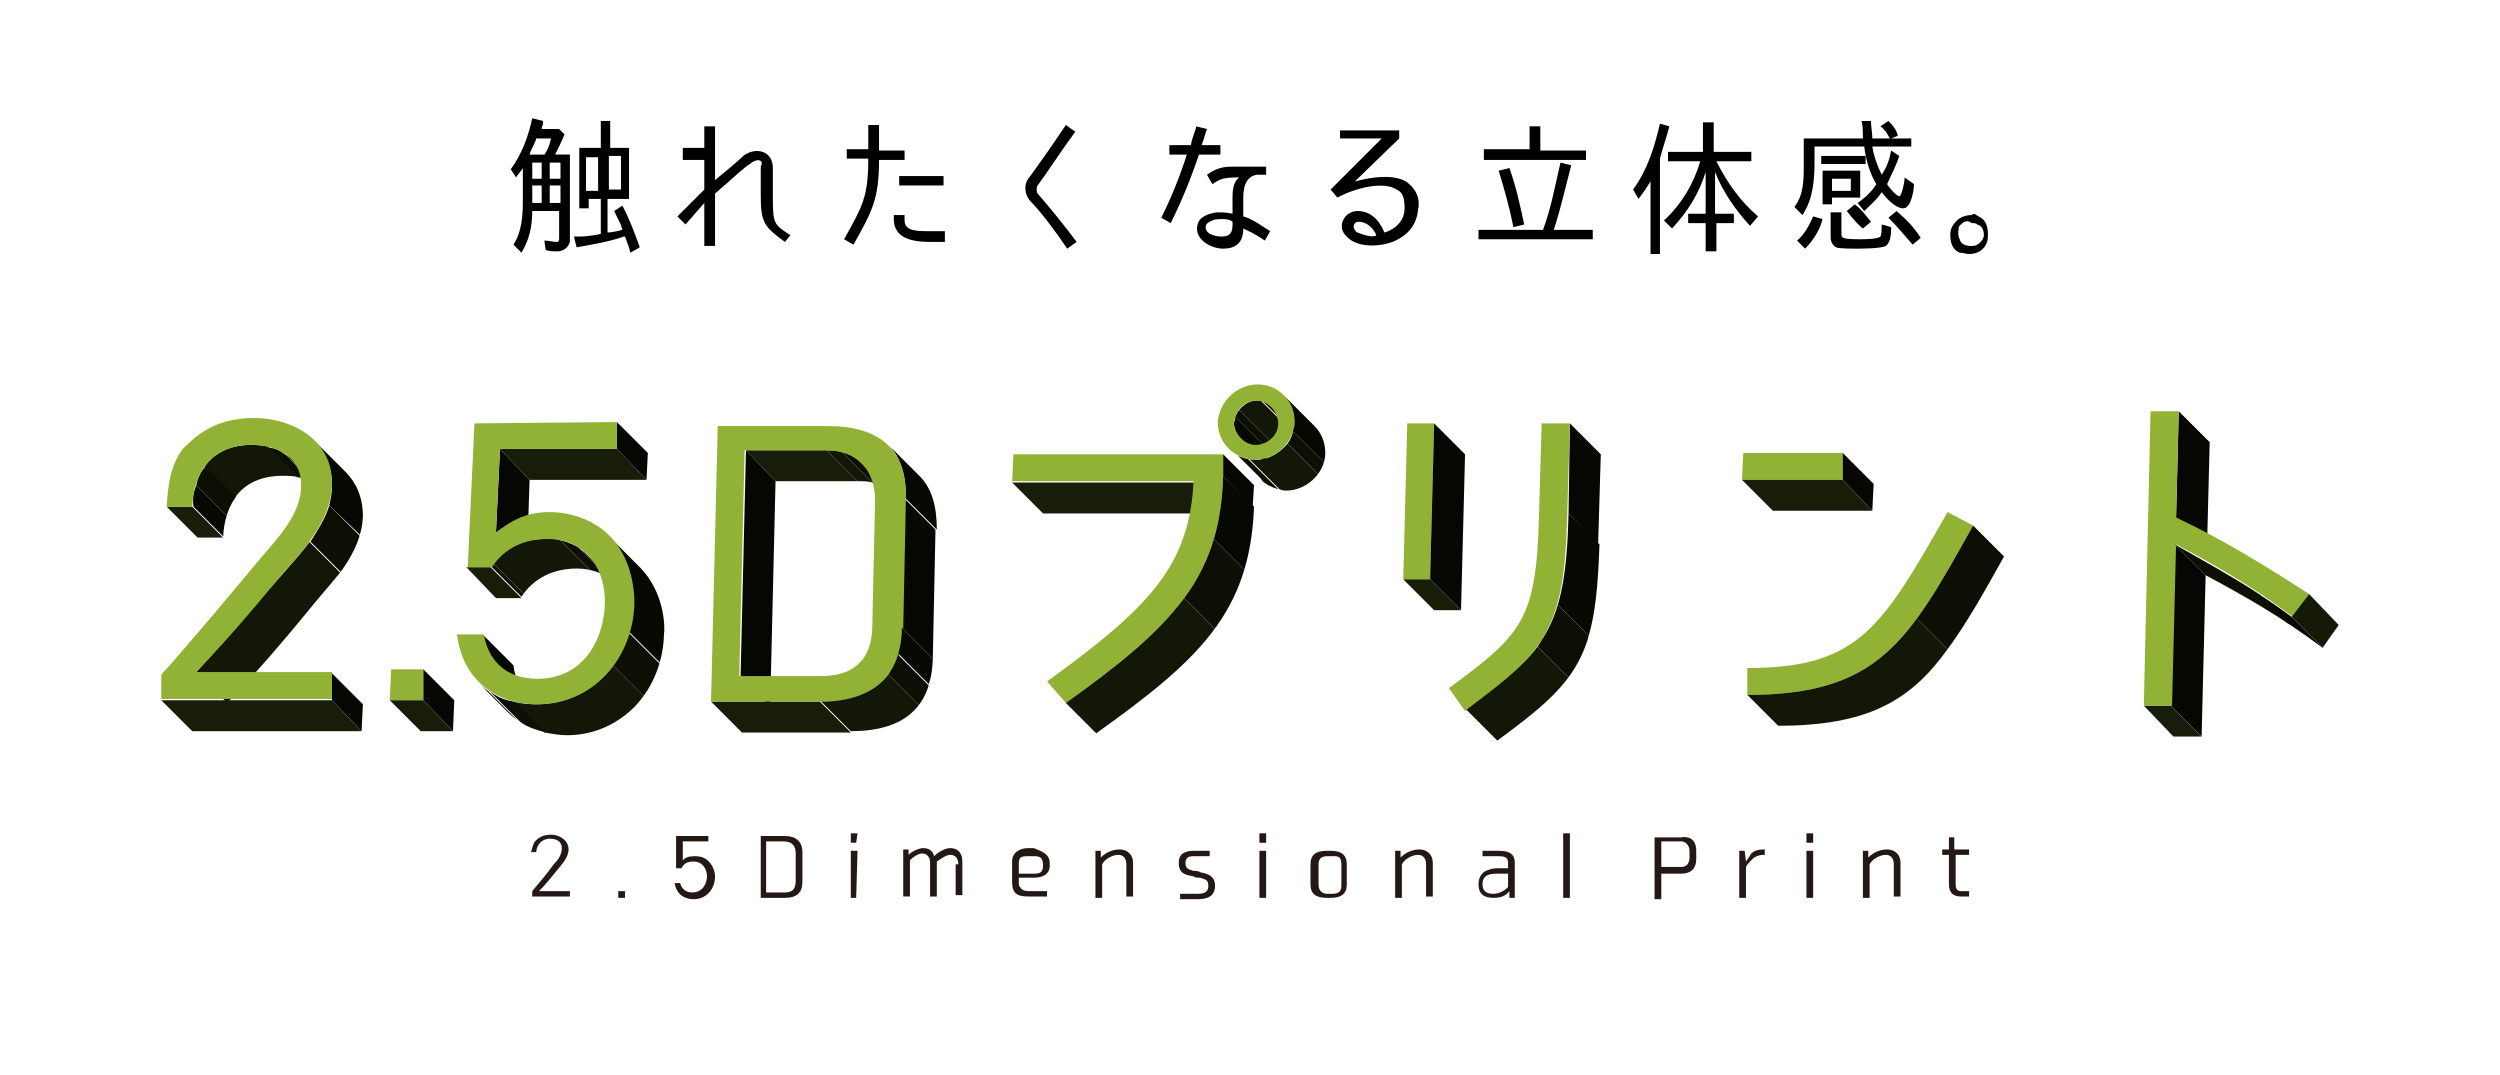 <?xml version="1.0" encoding="utf-8"?>
<!-- Generator: Adobe Illustrator 22.1.0, SVG Export Plug-In . SVG Version: 6.00 Build 0)  -->
<svg version="1.1" id="レイヤー_1" xmlns="http://www.w3.org/2000/svg" xmlns:xlink="http://www.w3.org/1999/xlink" x="0px"
	 y="0px" viewBox="0 0 186 80" style="enable-background:new 0 0 186 80;" xml:space="preserve">
<style type="text/css">
	.st0{fill:#FFFFFF;}
	.st1{enable-background:new    ;}
	.st2{fill:#171D08;}
	.st3{clip-path:url(#SVGID_2_);enable-background:new    ;}
	.st4{fill:#060802;}
	.st5{fill:#0D0F04;}
	.st6{fill:#131707;}
	.st7{clip-path:url(#SVGID_4_);enable-background:new    ;}
	.st8{fill:#91B234;}
	.st9{fill:#060702;}
	.st10{clip-path:url(#SVGID_6_);enable-background:new    ;}
	.st11{clip-path:url(#SVGID_8_);enable-background:new    ;}
	.st12{clip-path:url(#SVGID_10_);enable-background:new    ;}
	.st13{clip-path:url(#SVGID_12_);enable-background:new    ;}
	.st14{clip-path:url(#SVGID_14_);enable-background:new    ;}
	.st15{clip-path:url(#SVGID_16_);enable-background:new    ;}
	.st16{clip-path:url(#SVGID_18_);enable-background:new    ;}
	.st17{clip-path:url(#SVGID_20_);enable-background:new    ;}
	.st18{clip-path:url(#SVGID_22_);enable-background:new    ;}
	.st19{clip-path:url(#SVGID_24_);enable-background:new    ;}
	.st20{clip-path:url(#SVGID_26_);enable-background:new    ;}
	.st21{fill:#151A08;}
	.st22{clip-path:url(#SVGID_28_);enable-background:new    ;}
	.st23{fill:#231815;}
</style>
<rect y="0" class="st0" width="186" height="80"/>
<g>
	<g>
		<g class="st1">
			<g>
				<polygon class="st2" points="14.3,37.7 16.6,40 14.7,40 12.4,37.7 				"/>
			</g>
			<g class="st1">
				<g>
					<defs>
						<path id="SVGID_1_" d="M21.7,34.1l2.3,2.3c-0.7-0.7-1.8-1-3-1c-2.9,0-4.3,2-4.4,4.6l-2.3-2.3c0.1-2.6,1.5-4.6,4.4-4.6
							C19.9,33.1,21,33.4,21.7,34.1z"/>
					</defs>
					<clipPath id="SVGID_2_">
						<use xlink:href="#SVGID_1_"  style="overflow:visible;"/>
					</clipPath>
					<g class="st3">
						<path class="st4" d="M21.7,34.1l2.3,2.3c-0.1-0.1-0.3-0.3-0.5-0.4l-2.3-2.2C21.4,33.9,21.5,34,21.7,34.1"/>
						<path class="st5" d="M21.2,33.8l2.3,2.3c-0.4-0.2-0.8-0.4-1.3-0.5l-2.3-2.3C20.4,33.3,20.8,33.5,21.2,33.8"/>
						<path class="st6" d="M19.9,33.2l2.3,2.3c-0.4-0.1-0.8-0.1-1.2-0.1c-1.6,0-2.8,0.6-3.5,1.6l-2.3-2.3c0.7-1,1.9-1.6,3.5-1.6
							C19.2,33.1,19.6,33.1,19.9,33.2"/>
						<path class="st5" d="M15.3,34.7l2.3,2.3c-0.3,0.4-0.5,0.9-0.7,1.4l-2.3-2.3C14.7,35.6,14.9,35.1,15.3,34.7"/>
						<path class="st4" d="M14.6,36.1l2.3,2.3c-0.1,0.5-0.2,1-0.2,1.6l-2.3-2.3C14.3,37.1,14.4,36.6,14.6,36.1"/>
					</g>
				</g>
			</g>
			<g class="st1">
				<g>
					<defs>
						<path id="SVGID_3_" d="M23.4,32.8l2.3,2.3c0.8,0.8,1.3,1.9,1.3,3.3c-0.1,2.8-2.3,5-4.2,7.2c-1.8,2.2-3.6,4.3-5.9,6.7L14.6,50
							c2.3-2.5,4-4.6,5.9-6.7c1.9-2.2,4.2-4.4,4.2-7.2C24.7,34.8,24.2,33.6,23.4,32.8z"/>
					</defs>
					<clipPath id="SVGID_4_">
						<use xlink:href="#SVGID_3_"  style="overflow:visible;"/>
					</clipPath>
					<g class="st7">
						<path class="st4" d="M23.4,32.8l2.3,2.3c0.8,0.8,1.3,1.9,1.3,3.3c0,0.5-0.1,1-0.2,1.4l-2.3-2.2c0.1-0.5,0.2-0.9,0.2-1.4
							C24.7,34.8,24.2,33.6,23.4,32.8"/>
						<path class="st5" d="M24.5,37.6l2.3,2.3c-0.3,1-0.8,1.9-1.4,2.7l-2.3-2.3C23.6,39.5,24.2,38.6,24.5,37.6"/>
						<path class="st6" d="M23,40.3l2.3,2.3c-0.8,1-1.7,2-2.5,3c-1.8,2.2-3.6,4.3-5.9,6.7L14.6,50c2.3-2.5,4-4.6,5.9-6.7
							C21.3,42.4,22.2,41.4,23,40.3"/>
					</g>
				</g>
			</g>
			<g>
				<path class="st8" d="M18.9,31.1c2.8,0,5.9,1.6,5.8,5c-0.1,2.8-2.3,5-4.2,7.2c-1.8,2.2-3.6,4.3-5.9,6.7h10.1v2H12v-1.8
					c2.5-2.8,4.9-5.7,7.5-8.8c1.2-1.4,2.9-3.2,2.9-5.2c0.1-2.1-1.7-3.1-3.7-3.1c-2.9,0-4.3,2-4.4,4.6h-1.9c0.1-1.7,0.3-3.1,1.2-4.3
					C14.5,32.5,15.9,31.1,18.9,31.1z"/>
			</g>
			<g>
				<polygon class="st9" points="24.7,50.1 27,52.4 26.9,54.4 24.7,52.1 				"/>
			</g>
			<g>
				<polygon class="st2" points="24.7,52.1 26.9,54.4 14.3,54.4 12,52.1 				"/>
			</g>
		</g>
		<g class="st1">
			<g>
				<polygon class="st8" points="31.5,49.8 31.5,52.1 29,52.1 29.1,49.8 				"/>
			</g>
			<g>
				<polygon class="st9" points="31.5,49.8 33.8,52.1 33.7,54.4 31.5,52.1 				"/>
			</g>
			<g>
				<polygon class="st2" points="31.5,52.1 33.7,54.4 31.3,54.4 29,52.1 				"/>
			</g>
		</g>
		<g class="st1">
			<g>
				<polygon class="st9" points="37.2,33.4 39.4,35.7 39.2,41.9 36.9,39.6 				"/>
			</g>
			<g>
				<polygon class="st2" points="36.5,42.2 38.8,44.5 36.9,44.5 34.7,42.2 				"/>
			</g>
			<g>
				<polygon class="st2" points="45.9,33.4 48.1,35.7 39.4,35.7 37.2,33.4 				"/>
			</g>
			<g>
				<polygon class="st9" points="45.9,31.4 48.2,33.7 48.1,35.7 45.9,33.4 				"/>
			</g>
			<g class="st1">
				<g>
					<defs>
						<path id="SVGID_5_" d="M43.6,41.2l2.3,2.3c-0.7-0.7-1.7-1.2-3-1.2c-1.7,0-3.2,0.7-4.1,2.1l-2.3-2.3c0.9-1.5,2.4-2.1,4.1-2.1
							C41.9,40,42.9,40.5,43.6,41.2z"/>
					</defs>
					<clipPath id="SVGID_6_">
						<use xlink:href="#SVGID_5_"  style="overflow:visible;"/>
					</clipPath>
					<g class="st10">
						<path class="st4" d="M43.6,41.2l2.3,2.3c-0.2-0.2-0.4-0.3-0.6-0.5L43,40.7C43.2,40.9,43.4,41,43.6,41.2"/>
						<path class="st5" d="M43,40.7l2.3,2.3c-0.4-0.2-0.8-0.4-1.3-0.5l-2.3-2.3C42.2,40.3,42.6,40.5,43,40.7"/>
						<path class="st6" d="M41.7,40.2l2.3,2.3c-0.3-0.1-0.7-0.1-1.1-0.1c-1.6,0-3,0.6-3.9,1.8l-2.3-2.3c0.9-1.3,2.3-1.8,3.9-1.8
							C41,40,41.4,40.1,41.7,40.2"/>
						<path class="st5" d="M36.7,41.9l2.3,2.3c-0.1,0.1-0.1,0.2-0.2,0.3l-2.3-2.3C36.6,42.1,36.6,42,36.7,41.9"/>
					</g>
				</g>
			</g>
			<g class="st1">
				<g>
					<defs>
						<path id="SVGID_7_" d="M39.3,51.7L37,49.4c-0.6-0.6-0.9-1.4-1.1-2.2l2.3,2.3C38.3,50.4,38.7,51.1,39.3,51.7z"/>
					</defs>
					<clipPath id="SVGID_8_">
						<use xlink:href="#SVGID_7_"  style="overflow:visible;"/>
					</clipPath>
					<g class="st11">
						<path class="st4" d="M35.9,47.2l2.3,2.3c0.1,0.9,0.5,1.7,1.1,2.2L37,49.4C36.4,48.8,36.1,48.1,35.9,47.2"/>
					</g>
				</g>
			</g>
			<g class="st1">
				<g>
					<defs>
						<path id="SVGID_9_" d="M45.3,39.9l2.3,2.3c1.8,1.8,1.9,4.4,1.8,5c-0.1,4-3,7.5-7.2,7.5c-1.8,0-3.3-0.6-4.4-1.7l-2.3-2.3
							c1.1,1.1,2.6,1.7,4.4,1.7c4.2,0,7.1-3.5,7.2-7.5C47.2,44.3,47.1,41.7,45.3,39.9z"/>
					</defs>
					<clipPath id="SVGID_10_">
						<use xlink:href="#SVGID_9_"  style="overflow:visible;"/>
					</clipPath>
					<g class="st12">
						<path class="st4" d="M45.3,39.9l2.3,2.3c1.8,1.8,1.9,4.4,1.8,5c0,0.7-0.1,1.5-0.3,2.1L46.8,47c0.2-0.7,0.3-1.4,0.3-2.1
							C47.2,44.3,47.1,41.7,45.3,39.9"/>
						<path class="st5" d="M46.8,47.1l2.3,2.3c-0.3,0.9-0.7,1.7-1.2,2.4l-2.3-2.3C46.1,48.8,46.5,48,46.8,47.1"/>
						<path class="st6" d="M45.6,49.5l2.3,2.3c-1.3,1.7-3.3,2.9-5.7,2.9c-0.6,0-1.1-0.1-1.7-0.2l-2.3-2.3c0.5,0.1,1.1,0.2,1.7,0.2
							C42.3,52.4,44.3,51.2,45.6,49.5"/>
						<path class="st5" d="M38.3,52.2l2.3,2.3c-0.7-0.2-1.4-0.4-1.9-0.8l-2.3-2.3C36.9,51.8,37.5,52.1,38.3,52.2"/>
						<path class="st4" d="M36.3,51.4l2.3,2.3c-0.3-0.2-0.6-0.4-0.8-0.7l-2.3-2.3C35.8,51,36,51.2,36.3,51.4"/>
					</g>
				</g>
			</g>
			<g>
				<path class="st8" d="M45.9,31.4v2h-8.7l-0.3,6.2c1-0.7,2-1.5,4-1.5c0.6,0,2.1,0.1,3.5,1c2.7,1.7,2.8,5,2.8,5.8
					c-0.1,4-3,7.5-7.2,7.5c-3.2,0-5.6-1.9-6-5.2h2c0.3,1.8,1.5,3.3,4,3.3c3.4,0,4.9-2.9,5-5.5c0.1-2.4-1.2-4.9-4.3-4.9
					c-1.7,0-3.2,0.7-4.1,2.1h-1.8l0.5-10.7L45.9,31.4L45.9,31.4z"/>
			</g>
		</g>
		<g class="st1">
			<g>
				<polygon class="st2" points="61.5,33.5 63.8,35.8 57.7,35.8 55.5,33.5 				"/>
			</g>
			<g class="st1">
				<g>
					<defs>
						<path id="SVGID_11_" d="M64.2,34.5l2.3,2.3c-0.6-0.6-1.5-1-2.7-1l-2.3-2.3C62.7,33.5,63.6,33.8,64.2,34.5z"/>
					</defs>
					<clipPath id="SVGID_12_">
						<use xlink:href="#SVGID_11_"  style="overflow:visible;"/>
					</clipPath>
					<g class="st13">
						<path class="st4" d="M64.2,34.5l2.3,2.3c-0.1-0.1-0.3-0.3-0.5-0.4l-2.3-2.3C63.9,34.2,64,34.3,64.2,34.5"/>
						<path class="st5" d="M63.7,34.1l2.3,2.3c-0.3-0.2-0.7-0.4-1.1-0.5l-2.3-2.3C63,33.7,63.4,33.9,63.7,34.1"/>
						<path class="st6" d="M62.6,33.6l2.3,2.3c-0.3-0.1-0.7-0.1-1.1-0.1l-2.3-2.3C61.9,33.5,62.2,33.5,62.6,33.6"/>
					</g>
				</g>
			</g>
			<g class="st1">
				<g>
					<defs>
						<path id="SVGID_13_" d="M66.1,33.1l2.3,2.3c0.9,0.9,1.3,2.2,1.3,4l-2.3-2.3C67.4,35.3,67,34,66.1,33.1z"/>
					</defs>
					<clipPath id="SVGID_14_">
						<use xlink:href="#SVGID_13_"  style="overflow:visible;"/>
					</clipPath>
					<g class="st14">
						<path class="st4" d="M66.1,33.1l2.3,2.3c0.9,0.9,1.3,2.2,1.3,4l-2.3-2.3C67.4,35.3,67,34,66.1,33.1"/>
					</g>
				</g>
			</g>
			<g>
				<polygon class="st9" points="55.5,33.5 57.7,35.8 57.3,52.6 55.1,50.3 				"/>
			</g>
			<g>
				<polygon class="st2" points="61,52.2 63.3,54.5 55.2,54.5 52.9,52.2 				"/>
			</g>
			<g>
				<polygon class="st9" points="67.3,37.1 69.6,39.4 69.4,49 67.1,46.7 				"/>
			</g>
			<g>
				<path class="st8" d="M61.6,31.7c3.9,0,5.9,1.8,5.8,5.4l-0.2,9.7c-0.1,3.6-2.1,5.4-6.1,5.4h-8.2l0.5-20.5
					C53.4,31.7,61.6,31.7,61.6,31.7z M64.9,46.5l0.2-9c0.1-2.4-1.2-4-3.7-4h-6L55,50.3h6.1C63.6,50.3,64.9,49,64.9,46.5"/>
			</g>
			<g class="st1">
				<g>
					<defs>
						<path id="SVGID_15_" d="M67.1,46.7l2.3,2.3c-0.1,3.6-2.1,5.4-6.1,5.4L61,52.1C65,52.2,67,50.4,67.1,46.7z"/>
					</defs>
					<clipPath id="SVGID_16_">
						<use xlink:href="#SVGID_15_"  style="overflow:visible;"/>
					</clipPath>
					<g class="st15">
						<path class="st4" d="M67.1,46.7l2.3,2.3c0,0.7-0.1,1.3-0.3,1.9l-2.3-2.3C67,48.1,67.1,47.5,67.1,46.7"/>
						<path class="st5" d="M66.8,48.7l2.3,2.3c-0.2,0.6-0.4,1.1-0.7,1.5l-2.3-2.3C66.4,49.7,66.7,49.2,66.8,48.7"/>
						<path class="st6" d="M66.1,50.2l2.3,2.3c-1,1.3-2.7,2-5,2l-2.3-2.3C63.4,52.2,65.1,51.5,66.1,50.2"/>
					</g>
				</g>
			</g>
		</g>
		<g class="st1">
			<g>
				<polygon class="st2" points="88.8,35.9 91,38.2 77.6,38.2 75.3,35.9 				"/>
			</g>
			<g class="st1">
				<g>
					<defs>
						<path id="SVGID_17_" d="M94.7,30.3l2.3,2.3c-0.3-0.3-0.7-0.5-1.1-0.5c-0.9,0-1.6,0.7-1.7,1.7c0,0.5,0.2,0.9,0.5,1.2l-2.4-2.4
							c-0.3-0.3-0.5-0.7-0.5-1.2c0-0.9,0.8-1.7,1.7-1.7C93.9,29.8,94.4,30,94.7,30.3z"/>
					</defs>
					<clipPath id="SVGID_18_">
						<use xlink:href="#SVGID_17_"  style="overflow:visible;"/>
					</clipPath>
					<g class="st16">
						<path class="st4" d="M94.7,30.3l2.3,2.3c-0.1-0.1-0.2-0.2-0.3-0.2l-2.3-2.3C94.5,30.1,94.6,30.2,94.7,30.3"/>
						<path class="st5" d="M94.4,30l2.3,2.3c-0.2-0.1-0.3-0.2-0.5-0.2l-2.3-2.3C94,29.9,94.2,29.9,94.4,30"/>
						<path class="st6" d="M93.8,29.8l2.3,2.3c-0.1,0-0.2,0-0.3,0c-0.5,0-1,0.3-1.3,0.7l-2.3-2.3c0.3-0.4,0.8-0.7,1.3-0.7
							C93.6,29.8,93.7,29.8,93.8,29.8"/>
						<path class="st5" d="M92.2,30.5l2.3,2.3c-0.1,0.2-0.2,0.3-0.3,0.5L91.9,31C92,30.8,92.1,30.6,92.2,30.5"/>
						<path class="st4" d="M91.9,31l2.3,2.3c0,0.1-0.1,0.3-0.1,0.4c0,0.5,0.2,0.9,0.5,1.2l-2.3-2.3c-0.3-0.3-0.5-0.7-0.5-1.2
							C91.9,31.3,91.9,31.1,91.9,31"/>
					</g>
				</g>
			</g>
			<g>
				<polygon class="st9" points="91,33.8 93.3,36.1 93.2,37.7 91,35.4 				"/>
			</g>
			<g class="st1">
				<g>
					<defs>
						<path id="SVGID_19_" d="M95.5,29.4l2.3,2.3c0.5,0.5,0.8,1.2,0.8,2c0,1.5-1.4,2.8-2.9,2.8c-0.8,0-1.5-0.3-2-0.8l-2.3-2.3
							c0.5,0.5,1.2,0.8,2,0.8c1.5,0,2.8-1.2,2.9-2.8C96.3,30.7,96,29.9,95.5,29.4z"/>
					</defs>
					<clipPath id="SVGID_20_">
						<use xlink:href="#SVGID_19_"  style="overflow:visible;"/>
					</clipPath>
					<g class="st17">
						<path class="st4" d="M95.5,29.4l2.3,2.3c0.5,0.5,0.8,1.2,0.8,2c0,0.2,0,0.5-0.1,0.7l-2.3-2.3c0.1-0.2,0.1-0.5,0.1-0.7
							C96.3,30.7,96,29.9,95.5,29.4"/>
						<path class="st5" d="M96.2,32.1l2.3,2.3c-0.1,0.3-0.2,0.6-0.4,0.9L95.8,33C96,32.7,96.1,32.5,96.2,32.1"/>
						<path class="st6" d="M95.8,33l2.3,2.3c-0.5,0.7-1.4,1.2-2.3,1.2c-0.2,0-0.4,0-0.6-0.1l-2.3-2.3c0.2,0,0.4,0.1,0.6,0.1
							C94.4,34.2,95.2,33.7,95.8,33"/>
						<path class="st5" d="M92.8,34.1l2.3,2.3c-0.3-0.1-0.6-0.2-0.9-0.4l-2.3-2.3C92.1,33.9,92.4,34,92.8,34.1"/>
						<path class="st4" d="M91.9,33.7l2.3,2.3c-0.2-0.1-0.3-0.2-0.4-0.4l-2.3-2.3C91.5,33.5,91.7,33.6,91.9,33.7"/>
					</g>
				</g>
			</g>
			<g>
				<path class="st8" d="M93.6,28.6c1.5,0,2.8,1.3,2.7,2.8c0,1.5-1.4,2.8-2.9,2.8s-2.8-1.2-2.8-2.8C90.7,29.9,92,28.6,93.6,28.6z
					 M93.4,33.1c0.9,0,1.7-0.7,1.7-1.6c0-0.9-0.8-1.7-1.6-1.7c-0.9,0-1.6,0.7-1.7,1.7C91.8,32.3,92.6,33.1,93.4,33.1"/>
			</g>
			<g>
				<path class="st8" d="M75.3,35.9l0.1-2.1H91v1.6c-0.2,7.9-4.1,11.4-11.7,16.9l-1.4-1.6c7.6-5.5,10.6-8.6,10.9-14.9H75.3V35.9z"/>
			</g>
			<g class="st1">
				<g>
					<defs>
						<path id="SVGID_21_" d="M91,35.4l2.3,2.3c-0.3,7.9-4.1,11.4-11.8,16.9l-2.3-2.3C86.9,46.8,90.8,43.3,91,35.4z"/>
					</defs>
					<clipPath id="SVGID_22_">
						<use xlink:href="#SVGID_21_"  style="overflow:visible;"/>
					</clipPath>
					<g class="st18">
						<path class="st4" d="M91,35.4l2.3,2.3c0,1.8-0.3,3.3-0.7,4.7l-2.3-2.3C90.7,38.7,90.9,37.1,91,35.4"/>
						<path class="st5" d="M90.3,40.1l2.3,2.3c-0.5,1.6-1.2,3.1-2.2,4.4l-2.3-2.3C89.1,43.2,89.8,41.7,90.3,40.1"/>
						<path class="st6" d="M88.1,44.5l2.3,2.3c-1.9,2.6-4.9,5-8.8,7.8l-2.3-2.3C83.2,49.5,86.1,47.2,88.1,44.5"/>
					</g>
				</g>
			</g>
		</g>
		<g class="st1">
			<g>
				<polygon class="st8" points="104.4,43.1 104.7,31.5 106.7,31.5 106.4,43.1 				"/>
			</g>
			<g>
				<polygon class="st9" points="106.7,31.5 109,33.8 108.7,45.4 106.4,43.1 				"/>
			</g>
			<g>
				<polygon class="st2" points="106.4,43.1 108.7,45.4 106.7,45.4 104.4,43.1 				"/>
			</g>
		</g>
		<g class="st1">
			<g>
				<polygon class="st9" points="116.8,31.5 119.1,33.8 118.9,40.5 116.7,38.2 				"/>
			</g>
			<g>
				<path class="st8" d="M114.7,31.5h2.1l-0.2,6.8c-0.2,8.5-1.6,10.2-7.6,14.6l-1.2-1.7c5.4-4,6.5-5,6.7-12.8L114.7,31.5z"/>
			</g>
			<g class="st1">
				<g>
					<defs>
						<path id="SVGID_23_" d="M116.7,38.2l2.3,2.3c-0.2,8.5-1.6,10.2-7.6,14.6l-2.3-2.3C115,48.4,116.5,46.8,116.7,38.2z"/>
					</defs>
					<clipPath id="SVGID_24_">
						<use xlink:href="#SVGID_23_"  style="overflow:visible;"/>
					</clipPath>
					<g class="st19">
						<path class="st4" d="M116.7,38.2l2.3,2.3c-0.1,3-0.3,5.1-0.8,6.8l-2.3-2.3C116.4,43.3,116.6,41.2,116.7,38.2"/>
						<path class="st5" d="M115.9,45l2.3,2.3c-0.3,1.2-0.8,2.2-1.5,3.1l-2.3-2.3C115,47.2,115.5,46.2,115.9,45"/>
						<path class="st6" d="M114.4,48.1l2.3,2.3c-1.1,1.6-2.8,2.9-5.3,4.7l-2.3-2.3C111.5,51,113.2,49.7,114.4,48.1"/>
					</g>
				</g>
			</g>
		</g>
		<g class="st1">
			<g>
				<path class="st8" d="M144.9,38.1l1.9,1c-4.8,8.6-7,12.6-16.8,12.6v-2C138.3,49.7,140,46.7,144.9,38.1z"/>
			</g>
			<g class="st1">
				<g>
					<defs>
						<path id="SVGID_25_" d="M146.8,39.1l2.3,2.3c-4.8,8.6-7,12.6-16.8,12.6l-2.3-2.3C139.8,51.7,142,47.7,146.8,39.1z"/>
					</defs>
					<clipPath id="SVGID_26_">
						<use xlink:href="#SVGID_25_"  style="overflow:visible;"/>
					</clipPath>
					<g class="st20">
						<path class="st5" d="M146.8,39.1l2.3,2.3c-1.5,2.7-2.8,5-4.2,6.9l-2.3-2.3C144,44.1,145.2,41.8,146.8,39.1"/>
						<path class="st6" d="M142.6,46l2.3,2.3c-2.8,3.9-6,5.7-12.7,5.7l-2.3-2.3C136.6,51.7,139.8,49.8,142.6,46"/>
					</g>
				</g>
			</g>
		</g>
		<g class="st1">
			<g>
				<polygon class="st8" points="137.1,33.7 137.1,35.7 129.6,35.7 129.7,33.7 				"/>
			</g>
			<g>
				<polygon class="st9" points="137.1,33.7 139.4,36 139.3,38 137.1,35.7 				"/>
			</g>
			<g>
				<polygon class="st2" points="137.1,35.7 139.3,38 131.9,38 129.6,35.7 				"/>
			</g>
		</g>
		<g class="st1">
			<g>
				<polygon class="st9" points="162.1,30.6 164.4,32.9 164.2,40.8 161.9,38.5 				"/>
			</g>
			<g>
				<polygon class="st9" points="161.8,40.5 164.1,42.8 163.8,54.8 161.5,52.5 				"/>
			</g>
			<g>
				<polygon class="st2" points="161.5,52.5 163.8,54.8 161.7,54.8 159.5,52.5 				"/>
			</g>
			<g>
				<path class="st8" d="M162.1,30.6l-0.2,7.9c3.4,1.6,6.5,3.5,9.9,5.7l-1.2,1.7c-3.2-2.4-5.9-3.9-8.7-5.4l-0.3,12h-2.1l0.5-21.9
					H162.1z"/>
			</g>
			<g>
				<polygon class="st21" points="171.8,44.2 174,46.5 172.8,48.2 170.5,45.9 				"/>
			</g>
			<g class="st1">
				<g>
					<defs>
						<path id="SVGID_27_" d="M170.5,45.9l2.3,2.3c-3.2-2.4-5.9-3.9-8.7-5.4l-2.3-2.3C164.7,42.1,167.4,43.6,170.5,45.9z"/>
					</defs>
					<clipPath id="SVGID_28_">
						<use xlink:href="#SVGID_27_"  style="overflow:visible;"/>
					</clipPath>
					<g class="st22">
						<path class="st4" d="M170.5,45.9l2.3,2.3c-0.8-0.6-1.7-1.2-2.5-1.7l-2.3-2.3C168.9,44.7,169.7,45.3,170.5,45.9"/>
						<path class="st5" d="M168.1,44.2l2.3,2.3c-2.2-1.4-4.2-2.6-6.3-3.7l-2.3-2.3C163.9,41.7,165.9,42.8,168.1,44.2"/>
					</g>
				</g>
			</g>
		</g>
	</g>
</g>
<g>
	<g>
		<path class="st23" d="M39.8,62.6c0.2-0.2,0.5-0.5,1.2-0.5c0.6,0,1.3,0.4,1.3,1.1c0,0.6-0.5,1.1-0.9,1.6s-0.8,1-1.3,1.5h2.3v0.4
			h-2.8v-0.4c0.5-0.6,1.1-1.3,1.6-2c0.3-0.3,0.6-0.7,0.6-1.2s-0.4-0.7-0.9-0.7c-0.6,0-1,0.5-1,1h-0.4C39.6,63.2,39.6,62.9,39.8,62.6
			z"/>
		<path class="st23" d="M46.5,66.8H46v-0.5h0.5V66.8z"/>
		<path class="st23" d="M50.8,62.6V64c0.2-0.2,0.4-0.3,0.9-0.3c0.1,0,0.5,0,0.8,0.2c0.6,0.4,0.7,1.1,0.7,1.3c0,0.9-0.6,1.7-1.6,1.7
			c-0.7,0-1.3-0.4-1.4-1.2h0.4c0.1,0.4,0.4,0.7,0.9,0.7c0.8,0,1.1-0.7,1.1-1.2s-0.3-1.1-1-1.1c-0.4,0-0.7,0.1-0.9,0.5h-0.4v-2.4h2.4
			v0.4C52.7,62.6,50.8,62.6,50.8,62.6z"/>
		<path class="st23" d="M59.7,63.4v2.2c0,0.8-0.4,1.2-1.3,1.2h-1.8v-4.6h1.8C59.2,62.2,59.7,62.6,59.7,63.4z M58.3,62.6h-1.3v3.8
			h1.4c0.6,0,0.8-0.3,0.8-0.9v-2C59.2,63,59,62.6,58.3,62.6z"/>
		<path class="st23" d="M63.7,62.7h-0.4V62h0.5L63.7,62.7L63.7,62.7z M63.7,66.8h-0.4v-3.5h0.5L63.7,66.8L63.7,66.8z"/>
		<path class="st23" d="M71.3,64.3c0-0.4-0.2-0.7-0.6-0.7c-0.3,0-0.7,0.3-1,0.5v0.1v2.5h-0.5v-2.5c0-0.4-0.2-0.7-0.6-0.7
			c-0.3,0-0.7,0.3-0.9,0.5v2.7h-0.5v-3.5h0.4v0.4c0.3-0.3,0.8-0.5,1.1-0.5c0.4,0,0.7,0.2,0.8,0.6c0.3-0.3,0.8-0.6,1.2-0.6
			c0.6,0,0.9,0.4,0.9,1v2.5h-0.5v-2.3H71.3z"/>
		<path class="st23" d="M78.1,64.2v0.2c0,0.7-0.6,0.9-1.2,0.9h-1.1c0,0.2,0,0.3,0,0.4s0,0.2,0.1,0.3c0.1,0.2,0.3,0.3,0.6,0.3h1.4
			v0.4h-1.4c-0.8,0-1.2-0.2-1.2-1.1v-1.5c0-0.7,0.6-1,1.2-1h0.4C77.4,63.3,78.1,63.5,78.1,64.2z M75.8,64.3V65h1.1
			c0.5,0,0.7-0.1,0.7-0.6c0-0.6-0.2-0.7-0.7-0.7h-0.4C75.9,63.7,75.8,63.8,75.8,64.3z"/>
		<path class="st23" d="M83.8,64.3c0-0.4-0.2-0.7-0.6-0.7s-1,0.3-1.2,0.7v2.5h-0.5v-3.5h0.4v0.5c0.4-0.4,0.9-0.6,1.4-0.6
			c0.6,0,1,0.4,1,1v2.5h-0.5C83.8,66.7,83.8,64.3,83.8,64.3z"/>
		<path class="st23" d="M88.2,64.2c0,0.3,0.1,0.4,0.3,0.5c0.1,0,0.2,0.1,0.4,0.1c0.1,0,0.3,0,0.4,0.1c0.6,0.1,1.1,0.3,1.1,1
			c0,0.8-0.6,1-1.3,1h-1.3v-0.4h1.2c0.4,0,0.9,0,0.9-0.6c0-0.3-0.1-0.4-0.3-0.5c-0.1,0-0.2-0.1-0.4-0.1c-0.1,0-0.3,0-0.4-0.1
			c-0.6-0.1-1.1-0.2-1.1-1c0-0.8,0.6-0.9,1.2-0.9H90v0.4h-1.1C88.6,63.7,88.2,63.7,88.2,64.2z"/>
		<path class="st23" d="M94.2,62.7h-0.5V62h0.5V62.7z M94.2,66.8h-0.5v-3.5h0.5V66.8z"/>
		<path class="st23" d="M100.2,64.3v1.5c0,0.7-0.4,1-1.2,1h-0.3c-0.8,0-1.2-0.3-1.2-1v-1.5c0-0.7,0.4-1,1.2-1h0.3
			C99.8,63.3,100.2,63.6,100.2,64.3z M99.1,63.7h-0.3c-0.4,0-0.7,0.1-0.7,0.6v1.5c0,0.6,0.4,0.7,0.7,0.7h0.3c0.4,0,0.7-0.1,0.7-0.6
			v-1.5C99.8,63.7,99.6,63.7,99.1,63.7z"/>
		<path class="st23" d="M106.1,64.3c0-0.4-0.2-0.7-0.6-0.7s-1,0.3-1.2,0.7v2.5h-0.5v-3.5h0.4v0.5c0.4-0.4,0.9-0.6,1.4-0.6
			c0.6,0,1,0.4,1,1v2.5h-0.5C106.1,66.7,106.1,64.3,106.1,64.3z"/>
		<path class="st23" d="M112.7,64.2v2.6h-0.4v-0.5c-0.3,0.4-0.7,0.5-1.2,0.5c-0.7,0-1.1-0.3-1.1-1s0.4-1,0.8-1.1
			c0.2-0.1,0.5-0.1,0.7-0.1s0.5,0,0.7,0v-0.4c0-0.5-0.4-0.5-0.8-0.5h-1.1v-0.4h1.2C112.1,63.3,112.7,63.4,112.7,64.2z M110.3,65.8
			c0,0.5,0.3,0.7,0.8,0.7c0.4,0,0.8-0.2,1.1-0.5v-1h-0.8C110.8,65,110.3,65.1,110.3,65.8z"/>
		<path class="st23" d="M116.8,66.8h-0.5V62h0.5V66.8z"/>
		<path class="st23" d="M126.2,63.3v0.6c0,0.9-0.6,1.1-1.1,1.1h-1.5v1.9h-0.5v-4.6h2C125.6,62.2,126.2,62.4,126.2,63.3z M125.1,62.6
			h-1.5v1.9h1.5c0.4,0,0.6-0.3,0.6-0.7v-0.5C125.7,62.9,125.4,62.6,125.1,62.6z"/>
		<path class="st23" d="M130.1,63.8c0.1-0.1,0.1-0.2,0.2-0.3c0.2-0.2,0.5-0.3,0.9-0.3h0.1v0.4h-0.1c-0.3,0-0.5,0.1-0.7,0.2
			c-0.1,0.1-0.2,0.2-0.3,0.3c-0.1,0.1-0.2,0.2-0.3,0.4v2.3h-0.5v-3.5h0.4l0.1,0.8L130.1,63.8z"/>
		<path class="st23" d="M134.9,62.7h-0.5V62h0.5V62.7z M134.9,66.8h-0.5v-3.5h0.5V66.8z"/>
		<path class="st23" d="M140.9,64.3c0-0.4-0.2-0.7-0.6-0.7c-0.4,0-1,0.3-1.2,0.7v2.5h-0.5v-3.5h0.4v0.5c0.4-0.4,0.9-0.6,1.4-0.6
			c0.6,0,1,0.4,1,1v2.5h-0.5L140.9,64.3L140.9,64.3z"/>
		<path class="st23" d="M146.6,63.6h-1.1v2.2c0,0.3,0.1,0.5,0.4,0.5h0.6v0.4h-0.6c-0.6,0-0.9-0.3-0.9-0.9v-2.2h-0.5v-0.4h0.5v-0.9
			h0.4v0.9h1.1v0.4H146.6z"/>
	</g>
</g>
<g>
	<g>
		<path d="M41.5,18.7c-0.4,0-0.6,0-0.9-0.1l-0.1-0.7c0.4,0,0.6,0.1,0.9,0.1c0.2,0,0.2-0.1,0.2-0.4v-1.9h-2c0,1.1-0.2,2.1-0.8,3.1
			l-0.6-0.6c0.6-0.9,0.7-2.1,0.7-3.2v-2.5c-0.1,0.2-0.4,0.5-0.5,0.7l-0.4-0.6c0.8-1.1,1.3-2.4,1.6-3.8L40.4,9v0.2
			c0,0.1-0.1,0.2-0.1,0.4h1.3l0.4,0.4c-0.2,0.5-0.5,1.1-0.7,1.5h1.1V18C42.3,18.4,41.9,18.7,41.5,18.7z M41,10.3h-1.1
			c-0.1,0.4-0.4,0.8-0.5,1.2h1.1C40.8,11.1,40.9,10.7,41,10.3z M40.3,12.1h-0.7v1.2h0.7V12.1z M40.3,13.8h-0.7v1.3h0.7V13.8z
			 M40.9,12.1v1.2h0.8v-1.2H40.9z M40.9,13.8v1.3h0.8v-1.3H40.9z M46.8,11v3.8h-1.6v2.5c0.2,0,0.8-0.1,1.1-0.2l0,0
			c-0.1-0.5-0.4-0.9-0.6-1.4l0.6-0.4c0.5,0.9,0.9,2,1.3,3.1l-0.7,0.4c-0.1-0.4-0.2-0.7-0.4-1.2h-0.1c-1.1,0.4-2.4,0.6-3.5,0.8
			l-0.2-0.8h0.4c0.5,0,1.2-0.1,1.6-0.2l0,0v-2.6h-0.9v0.7h-0.7V11h1.6V9h0.7v2H46.8z M43.6,11.7v2.5h0.9v-2.5H43.6z M46.2,14.1v-2.5
			h-0.9v2.5H46.2z"/>
		<path d="M55.8,12.2c-0.4,0.2-1.3,1.1-2.6,2.2v3.9h-0.8v-3.2L51,16.7l-0.6-0.6l2-2v-2.2h-1.6V11h1.6V9.4h0.8v4
			c1.1-0.9,1.8-1.5,2.1-1.8c0.9-0.7,2.2-0.4,2.2,0.9v2.2c0,2,0.1,2,1.3,2.8l-0.4,0.5c-1.5-1.1-1.8-1.4-1.8-3.4v-2.2
			C56.9,11.8,56.2,11.8,55.8,12.2z"/>
		<path d="M63.5,18.2l-0.7-0.4c1.4-2.5,1.8-3.2,1.8-6h-1.6v-0.7h1.6V9.3h0.8v1.9h1.9v0.7h-1.9C65.4,14.8,64.9,15.7,63.5,18.2z
			 M66.5,16.3V16h0.8v0.4c0,0.8,0.9,0.8,1.9,0.8h1.1V18h-1.1C67.8,18,66.5,17.7,66.5,16.3z M70.2,13.1v0.7h-3.3v-0.7H70.2z"/>
		<path d="M76.6,14.9c-0.4-0.5-0.4-1.2-0.1-1.6c0.6-0.8,1.8-2.5,2.8-4l0.7,0.5c-1.1,1.5-2.2,3.2-2.8,4c-0.1,0.1-0.1,0.5,0,0.6
			c0.7,0.8,2.1,2.5,2.9,3.6l-0.7,0.5C78.6,17.3,77.4,15.7,76.6,14.9z"/>
		<path d="M88.3,11.5H87v-0.7h1.6c0.1-0.6,0.4-1.2,0.4-1.4l0.8,0.2c-0.1,0.2-0.2,0.7-0.4,1.2h1.4v0.7h-1.6c-0.6,1.8-1.3,3.5-2.1,5.1
			l-0.7-0.4C87.1,14.8,87.8,13.1,88.3,11.5z M92.5,14.7v1.4c0.7,0.2,1.2,0.6,2,1.1l-0.4,0.7c-0.7-0.5-1.2-0.7-1.6-0.9
			c0,1.1-0.6,1.5-1.5,1.5c-0.9,0-2.2-0.7-1.9-1.8c0.1-0.5,0.7-0.8,1.4-0.9c0.5,0,0.7,0,1.2,0.1v-1.2c0-0.7,0.1-1.2,0.5-1.5
			c-1.2,0-1.4,0.1-2,0.5L89.8,13c0.7-0.5,1.2-0.6,1.9-0.6h2.5V13h-0.7C92.9,13.1,92.5,13.6,92.5,14.7z M90.9,16.3
			c-0.2,0-0.5,0-0.7,0.1s-0.5,0.2-0.5,0.5c0,0.6,0.9,0.7,1.2,0.7c0.7,0,0.8-0.4,0.8-0.9v-0.2C91.5,16.3,91.1,16.3,90.9,16.3z"/>
		<path d="M104.6,13.5c0.7,0.5,1.1,1.2,0.9,2.1c-0.1,1.1-0.7,1.9-1.9,2.4c-1.1,0.4-2.7,0.4-3.4-0.4c-0.8-0.7-0.2-1.9,0.8-1.9
			c0.9,0,1.6,0.6,2,1.6c0.4-0.1,1.5-0.6,1.5-1.8c0-0.7-0.1-1.2-0.6-1.4c-0.9-0.6-2.9-0.2-4.4,0.6l-0.5-0.6l3.8-3.8h-3.1V9.7h4.4v0.6
			l-3.3,3.2C102.3,13.1,103.7,13,104.6,13.5z M101.1,16.5c-0.5,0-0.5,0.6-0.1,0.8c0.5,0.2,1.2,0.4,1.4,0.2
			C102.2,17,101.7,16.5,101.1,16.5z"/>
		<path d="M116.1,12.1l0.8,0.2c-0.4,1.5-0.8,3.3-1.3,4.8h2.9v0.7h-8.5v-0.7h4.8C115.4,15.5,115.7,13.8,116.1,12.1z M110.4,11.1h3.4
			V9.4h0.8v1.8h3.4v0.7h-7.6V11.1z M111.5,12.7l0.8-0.2c0.5,1.4,0.8,2.8,1.1,4.2l-0.8,0.2l0,0C112.3,15.4,111.9,14,111.5,12.7z"/>
		<path d="M121.9,14.8l-0.4-0.7c1.1-1.5,1.6-3.2,2-4.9l0.7,0.2c-0.2,0.8-0.5,1.6-0.7,2.4v7.1h-0.7v-5.4
			C122.6,13.8,122.3,14.3,121.9,14.8z M130.8,16.1l-0.6,0.7c-1.1-1.2-2-2.5-2.6-4v3.1h1.4v0.7h-1.3v2.1h-0.8v-2.1h-1.3v-0.7h1.3
			v-3.1c-0.5,1.6-1.3,2.9-2.5,4.2l-0.6-0.6c1.3-1.2,2.2-2.7,2.7-4.4h-2.4v-0.7h2.6V9.1h0.8v2.2h2.8v0.7h-2.6
			C128.5,13.6,129.5,15,130.8,16.1z"/>
		<path d="M138.5,9h0.7c0,0.5,0.1,0.8,0.1,1.3h1.3c-0.2-0.4-0.4-0.7-0.7-0.9l0.6-0.4c0.4,0.4,0.6,0.7,0.7,1.1l-0.5,0.2h1.5v0.6h-2.9
			c0.1,0.7,0.4,1.5,0.7,2.1c0.4-0.6,0.6-1.2,0.7-1.8l0.6,0.4c-0.2,0.7-0.6,1.4-0.9,2.1c0.1,0.2,0.7,0.9,0.9,0.9s0.4-1.1,0.4-1.3
			v-0.1l0.7,0.5c0,0.4-0.2,1.8-0.8,1.8c-0.6,0-1.3-0.8-1.6-1.2c-0.4,0.6-0.8,0.9-1.3,1.4l-0.5-0.6c0.6-0.4,1.1-0.9,1.4-1.4
			c-0.5-0.8-0.8-1.9-0.9-2.8H135V12c0,1.4-0.1,2.8-0.9,4l-0.6-0.6c0.7-0.9,0.7-2,0.7-3.2v-1.9h4.4C138.6,9.8,138.6,9.4,138.5,9z
			 M134.9,16.1l0.7,0.2c-0.2,0.8-0.7,1.6-1.3,2.2l-0.6-0.6C134.2,17.5,134.6,16.8,134.9,16.1z M135.5,11.6h3.3v0.6h-3.3V11.6z
			 M135.6,15.3v-2.6h2.8v2h-2.1v0.5h-0.7V15.3z M137.2,17.7c0.1,0.1,0.9,0.1,1.2,0.1s1.3,0,1.5-0.2c0.1-0.1,0.1-0.8,0.1-0.9l0.7,0.2
			c0,0.4,0,1.1-0.4,1.4c-0.4,0.2-1.8,0.2-2.1,0.2c-0.4,0-1.4,0-1.6-0.1c-0.2-0.1-0.4-0.4-0.4-0.7v-1.9h0.8v1.5
			C137,17.5,137,17.7,137.2,17.7z M136.3,13.3v0.9h1.4v-0.9H136.3z M137.4,15.7l0.6-0.5c0.5,0.4,0.8,0.8,1.2,1.3l-0.6,0.5l0,0
			C138.2,16.7,137.8,16.2,137.4,15.7z M140.5,16.2l0.6-0.5c0.7,0.6,1.3,1.2,1.8,2l-0.6,0.5l0,0C141.7,17.5,141.1,16.8,140.5,16.2z"
			/>
		<path d="M147.2,16.1c0.5,0.2,0.7,0.7,0.7,1.3c0,0.2,0,0.5-0.1,0.7c-0.2,0.5-0.7,0.8-1.3,0.8c-0.2,0-0.5-0.1-0.7-0.1
			c-0.5-0.2-0.7-0.7-0.7-1.3c0-0.4,0.1-0.7,0.5-1.1c0.2-0.2,0.6-0.4,1.1-0.4C146.9,15.8,147,16,147.2,16.1z M145.9,16.7
			c-0.2,0.1-0.2,0.4-0.2,0.7c0,0.1,0,0.2,0.1,0.4c0.1,0.4,0.5,0.5,0.8,0.5c0.1,0,0.4,0,0.5-0.1c0.2-0.1,0.5-0.4,0.5-0.7
			s-0.1-0.7-0.5-0.8c-0.1-0.1-0.2-0.1-0.4-0.1C146.4,16.4,146.2,16.4,145.9,16.7z"/>
	</g>
</g>
</svg>
